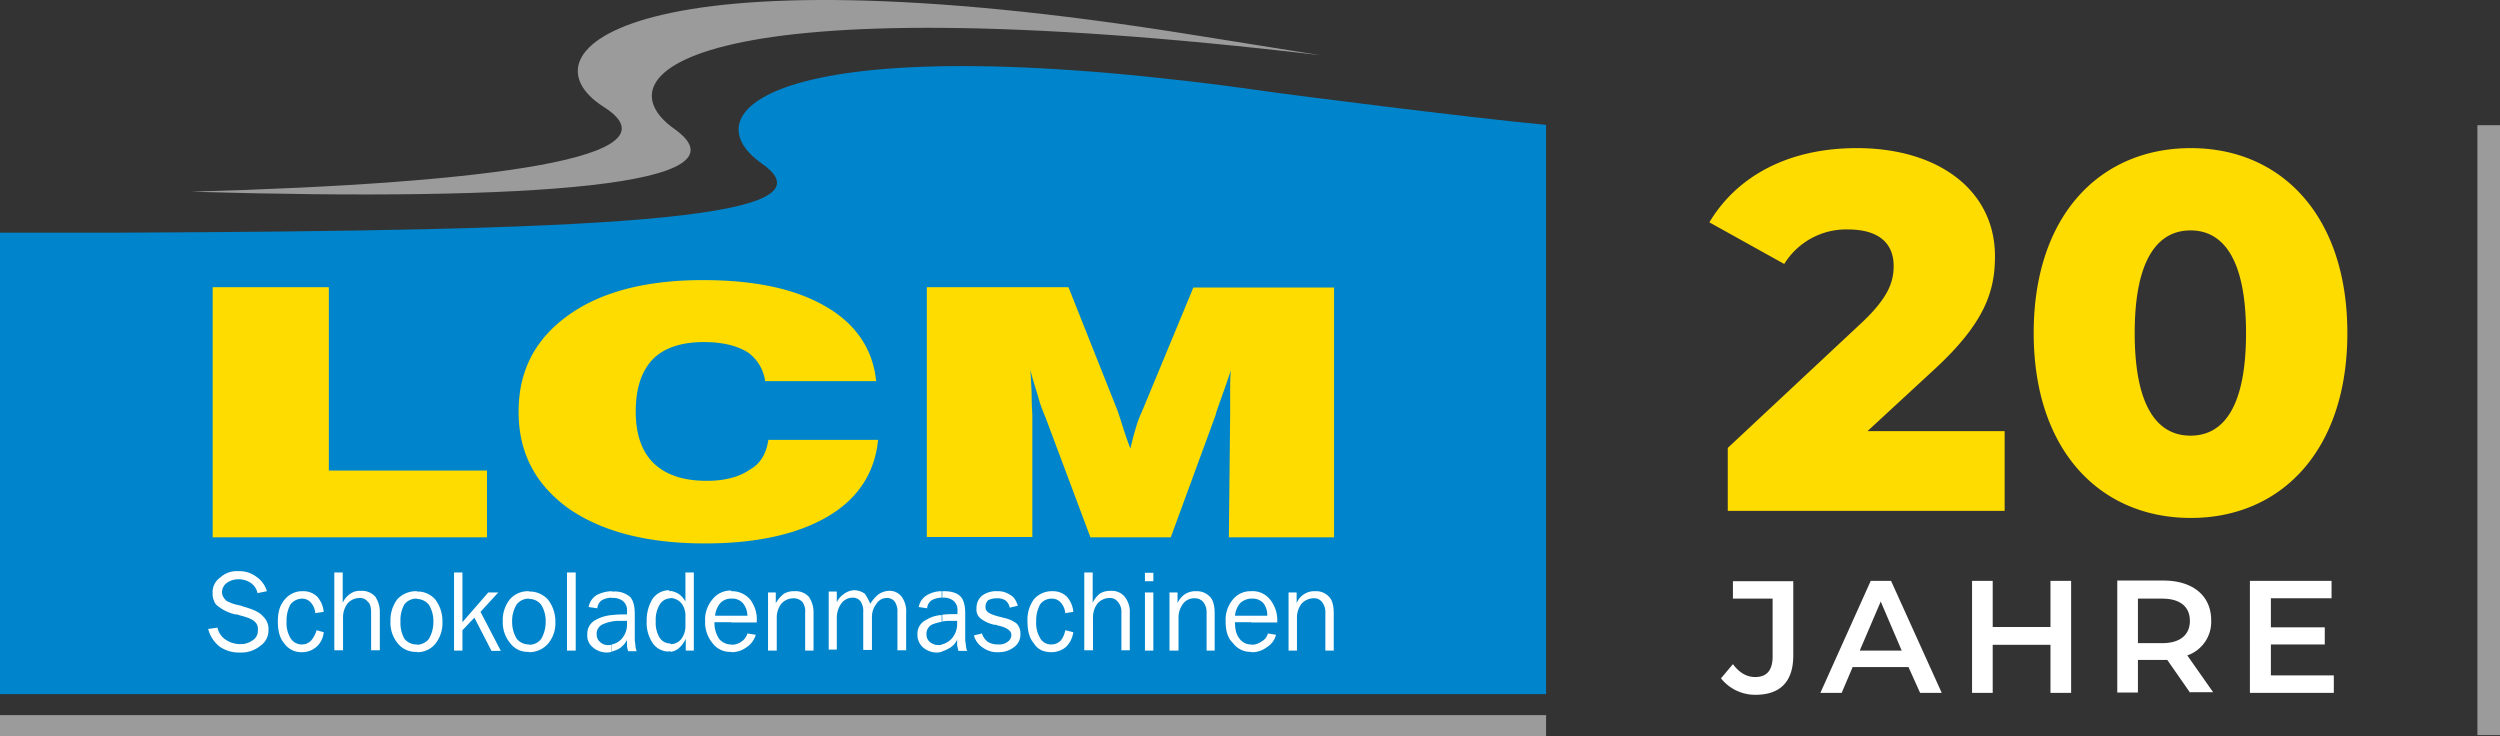 <svg xmlns="http://www.w3.org/2000/svg" viewBox="0 0 774.7 228.1"><rect x="0" y="0" width="774.7" height="228.1" fill="#333333" stroke="none"/><defs><style>.cls-5{fill:#9c9b9b}</style></defs><g id="Ebene_2" data-name="Ebene 2"><g id="Ebene_1-2" data-name="Ebene 1"><path d="M479.1 215.1V38.7c-26.2-2.5-79.6-9.4-83.8-10-152.5-22-183 5.3-159.2 22C261.8 68.6 180 71.5 36.7 72.1H0v143z" fill-rule="evenodd" fill="#0085cc"/><path d="M65.9 166.4V89h36v56.8h49v20.7h-85zm172.2-30.1h34c-1 10.2-6.2 18.2-15.5 23.7s-22.1 8.4-38.1 8.4c-18 0-32.1-3.7-42.4-10.9-10.2-7.4-15.4-17.2-15.4-29.9s5.1-22.5 15.4-29.9c10-7.2 24-10.9 41.6-10.9 16.2 0 28.8 2.7 38.2 8.2 9.2 5.3 14.6 13.1 15.6 23.1h-34.4a13 13 0 00-5.5-9c-3.3-2-7.8-3.1-13.5-3.1-7 0-12.3 1.8-15.8 5.3-3.5 3.7-5.3 9-5.3 16.2 0 7 1.8 12.3 5.5 16 3.9 3.7 9.2 5.5 16.6 5.5 5.5 0 10-1.2 13.3-3.5 3.3-1.8 5.1-5.1 5.7-9.2zm81.7 30.1h-32.6V89h43.9l15.3 38.5c.2.6.6 1.8 1.2 3.7s1.4 4.5 2.7 7.8c.6-2.7 1.2-4.9 1.8-6.8a29.05 29.05 0 011.7-4.5l16-38.6h43.6v77.4h-32.6l.4-38.1v-6.8c0-2.2 0-4.5.2-6.9-1.2 4-2.9 8.3-4.5 13.1l-.2.8-13.9 37.9h-24.9L324 129.4a52.94 52.94 0 01-2.1-5.7c-.6-2.3-1.6-5.1-2.6-9 .2 3.4.4 6.3.4 8.6 0 2.5.2 4.3.2 5.7v37.4z" fill="#ffdc00" fill-rule="evenodd"/><path d="M387.7 202.1v-2.3h.3a5.34 5.34 0 002.9-1 3.94 3.94 0 002-2.5l2.5.4a6.21 6.21 0 01-2.9 3.9 7.44 7.44 0 01-4.8 1.5zm0-9.3v-2h5a6.05 6.05 0 00-1.2-3.9 4.46 4.46 0 00-3.5-1.4h-.3v-2.3h.1a6.83 6.83 0 015.7 2.5 10.12 10.12 0 012.3 6.8v.4h-8.1zm11.6 8.8v-18h2.5v3.3a5.91 5.91 0 015.8-3.7 5.37 5.37 0 014.3 1.8c1 1 1.4 2.9 1.4 5.1v11.5h-2.6v-11.7a5 5 0 00-1-3.3 3 3 0 00-2.7-1.2 5.12 5.12 0 00-3.7 1.7 7.1 7.1 0 00-1.4 4.5v10zm-11.6-18.4v2.3a5.22 5.22 0 00-3.4 1.4 7 7 0 00-1.6 3.9h5v2h-5c0 2.3.4 3.9 1.4 5.1a4.28 4.28 0 003.6 1.8v2.3a6.65 6.65 0 01-5.6-2.7c-1.7-1.6-2.3-3.9-2.3-6.8a9.81 9.81 0 012.3-6.8 7.05 7.05 0 015.6-2.5zm-95.9 18.7v-2.2a5.89 5.89 0 003.1-1.8 6.73 6.73 0 001.7-4.5v-1h-2a10.57 10.57 0 00-2.6.2v-2.1a28.51 28.51 0 013.1-.2h1.6v-1a3.72 3.72 0 00-1.2-3.1 4.8 4.8 0 00-3.3-1h-.2v-2h.6c2.3 0 4.1.6 5.1 1.7s1.4 2.9 1.4 5.3v7.8c0 .8.2 1.4.2 2a5.93 5.93 0 00.4 1.7H297c-.2-.6-.2-1-.4-1.7v-1.8a5.65 5.65 0 01-2.7 2.8 9.49 9.49 0 01-2.1.9zm10-5l2.5-.6a5.08 5.08 0 001.8 2.6 5.87 5.87 0 003.2.8 4.18 4.18 0 002.9-.8 2.51 2.51 0 001.2-2.2c0-1.2-1.4-2.3-4.3-2.9a1.8 1.8 0 00-1-.2 10.77 10.77 0 01-4.3-2 3.59 3.59 0 01-1.2-3.1 4.92 4.92 0 011.7-3.9 7.3 7.3 0 014.7-1.4 6.65 6.65 0 014.1 1.2c1.2.6 1.8 1.8 2.3 3.3l-2.5.6a3.74 3.74 0 00-1.4-2.3 4.69 4.69 0 00-2.7-.6 5.54 5.54 0 00-2.6.6 2.82 2.82 0 00-.8 2.3c0 1.2 1.2 2 3.9 2.7.6.2 1.2.2 1.4.4a9.68 9.68 0 014.3 1.8 4.31 4.31 0 011.2 3.3 4.7 4.7 0 01-1.8 3.9 7.63 7.63 0 01-4.9 1.7 7.51 7.51 0 01-4.9-1.4 6.42 6.42 0 01-2.8-3.8zm28.3-6.9a5.57 5.57 0 00-1.4-3.3 3.7 3.7 0 00-2.9-1.2 4.36 4.36 0 00-3.5 1.8 10.4 10.4 0 00-1.2 5.3 8.93 8.93 0 001.2 5.1 3.76 3.76 0 003.5 2 4 4 0 002.9-1.2 6.77 6.77 0 001.4-3.2l2.5.6a8 8 0 01-2.2 4.5 6.93 6.93 0 01-4.5 1.7c-2.5 0-4.3-.8-5.5-2.7-1.4-1.6-2-3.9-2-6.8a10.68 10.68 0 012-6.9 7.36 7.36 0 015.9-2.5 6.13 6.13 0 014.3 1.7 8.15 8.15 0 012 4.7l-2.5.4zm5.9 11.6v-24.2h2.6v9.4a7.6 7.6 0 012.3-2.9 6 6 0 013.3-.8 5.11 5.11 0 014.3 1.8 7.4 7.4 0 011.6 5.1v11.5h-2.6v-11.7a4.52 4.52 0 00-1.1-3.3 3 3 0 00-2.6-1.2 5 5 0 00-3.7 1.7 7.1 7.1 0 00-1.4 4.5v10H336zm18.8 0v-18h2.6v18zm0-21.5v-2.6h2.6v2.6zm7.6 21.5v-18h2.5v3.3a6.48 6.48 0 012.5-2.9 6 6 0 013.3-.8 5.51 5.51 0 014.3 1.8c1 1 1.4 2.9 1.4 5.1v11.5h-2.5v-11.7a5 5 0 00-1-3.3 3.22 3.22 0 00-2.6-1.2 4.26 4.26 0 00-3.7 1.7 7.1 7.1 0 00-1.4 4.5v10zm-70.6-18.4v2a6.71 6.71 0 00-3.1.8 3.3 3.3 0 00-1.4 2.5l-2.6-.4a5.35 5.35 0 012.6-3.7 9 9 0 014.5-1.2zm0 7.4v2.1a13 13 0 00-2.9.8 3.15 3.15 0 00-1.8 3.1 2.93 2.93 0 001 2.3 4.06 4.06 0 002.7 1 3.4 3.4 0 001-.1v2.2a6.75 6.75 0 01-1.4.2 6.44 6.44 0 01-4.5-1.7 5.19 5.19 0 01-1.6-3.9 4.68 4.68 0 012.7-4.5 9.72 9.72 0 014.8-1.5zm-65.2 11.5v-2.3h.1a5.22 5.22 0 003.1-1 4.42 4.42 0 001.8-2.5l2.6.4a7 7 0 01-2.9 3.9 7.76 7.76 0 01-4.7 1.5zm0-9.3v-2h5a6.15 6.15 0 00-1.4-3.9 4.32 4.32 0 00-3.5-1.4h-.1v-2.3a7.47 7.47 0 015.8 2.5 10.06 10.06 0 012.1 6.8v.4h-7.9zm11.4 8.8v-18h2.4v3.3a10.48 10.48 0 012.5-2.9 6 6 0 013.3-.8 5.52 5.52 0 014.5 1.8 8.62 8.62 0 011.4 5.1v11.5h-2.6v-11.7a5 5 0 00-.8-3.3 3.7 3.7 0 00-2.9-1.2 5 5 0 00-3.7 1.7 7.1 7.1 0 00-1.4 4.5v10zm31.7-14.5a10.48 10.48 0 012.5-2.9 6.13 6.13 0 013.1-1.1 4.71 4.71 0 014.1 1.8 7.75 7.75 0 011.4 5.1v11.5h-2.7v-11.7a5.39 5.39 0 00-.8-3.3 2.91 2.91 0 00-2.5-1.2 3.72 3.72 0 00-3.2 1.8 6.54 6.54 0 00-1.4 4.3v10h-2.7v-11.7a5.39 5.39 0 00-.8-3.3 2.91 2.91 0 00-2.5-1.2 4.36 4.36 0 00-3.5 1.8 7.87 7.87 0 00-1.4 4.3v10h-2.5v-18h2.5v3.3a6.55 6.55 0 012.3-2.6 5.54 5.54 0 013.1-1.1 5.68 5.68 0 013.3 1.1 22.68 22.68 0 011.7 3.1zm-43.1-3.9v2.3a4.44 4.44 0 00-3.4 1.4 7 7 0 00-1.6 3.9h5v2h-5.2a8.85 8.85 0 001.4 5.1 4.65 4.65 0 003.8 1.8v2.3h-.1a6.7 6.7 0 01-5.7-2.7 10.12 10.12 0 01-2.3-6.8 9.81 9.81 0 012.3-6.8 7.1 7.1 0 015.7-2.7h.1zM207.8 202v-2.4h.1a4.17 4.17 0 003.3-1.7 6.65 6.65 0 001.2-4.1v-2.7a6.26 6.26 0 00-1.2-4.1 4.69 4.69 0 00-3.4-1.7v-2.2a7.8 7.8 0 012.3.8 7 7 0 012.3 2.5v-9h2.6v24.2h-2.5v-3.7a8.38 8.38 0 01-2.3 3.1 5.13 5.13 0 01-2.4 1zm0-18.8v2.2h-.1a4 4 0 00-3.3 2 9.16 9.16 0 00-1.2 5.1 8.93 8.93 0 001.2 5.1 3.93 3.93 0 003.4 1.8v2.4c-.3 0-.5.1-.7.1a6 6 0 01-4.9-2.7 11.22 11.22 0 01-1.8-6.8 12.55 12.55 0 011.8-6.8 6.27 6.27 0 015.1-2.7c.1.3.3.3.5.3zm-18.2 18.7v-2.2a5.54 5.54 0 003.1-1.8 6.67 6.67 0 001.6-4.5v-1h-2.2a10.14 10.14 0 00-2.5.2v-2a28.51 28.51 0 013.1-.2h1.6v-1a3.72 3.72 0 00-1.2-3.1 4.8 4.8 0 00-3.3-1h-.2v-2h.6a7.29 7.29 0 015.1 1.7c1 1.2 1.4 2.9 1.4 5.3v7.8c0 .8.2 1.4.2 2a5.93 5.93 0 00.4 1.7h-2.6a4.71 4.71 0 01-.4-1.7v-1.8a7.06 7.06 0 01-2.6 2.8 13.06 13.06 0 01-2.1.8zm0-18.7v2a6.71 6.71 0 00-3.1.8 3.3 3.3 0 00-1.4 2.5l-2.7-.4a5.55 5.55 0 012.5-3.7 10.84 10.84 0 014.7-1.2zm0 7.4v2a11 11 0 00-2.9.9 3.15 3.15 0 00-1.8 3.1 2.93 2.93 0 001 2.3 3.46 3.46 0 002.6 1 3.08 3.08 0 001-.1v2.2a6.75 6.75 0 01-1.4.2 6.62 6.62 0 01-4.5-1.7 4.56 4.56 0 01-1.6-3.9 4.76 4.76 0 012.6-4.5 12.26 12.26 0 015-1.5zm-25.7 11.5v-2.3a4.65 4.65 0 003.8-1.8 10.37 10.37 0 001.4-5.3 9.57 9.57 0 00-1.4-5.3 4.65 4.65 0 00-3.8-1.8v-2.3a7.69 7.69 0 015.9 2.5 11 11 0 012.3 6.9 9.81 9.81 0 01-2.3 6.8 7.76 7.76 0 01-5.9 2.6zm11.8-.5v-24.2h2.7v24.2zm-11.8-18.4v2.3h-.1a4.73 4.73 0 00-3.7 1.8 9.83 9.83 0 00-1.4 5.3 10.09 10.09 0 001.4 5.3 4.73 4.73 0 003.7 1.8h.1v2.3h-.1a6.7 6.7 0 01-5.7-2.7 10.12 10.12 0 01-2.3-6.8 10.26 10.26 0 012.3-6.9 7.54 7.54 0 015.8-2.4zm-34.7 18.9v-2.3a4.88 4.88 0 003.7-1.8 10.37 10.37 0 001.4-5.3 9.57 9.57 0 00-1.4-5.3 4.88 4.88 0 00-3.7-1.8v-2.3a7.23 7.23 0 015.7 2.5 11 11 0 012.2 6.9 10.27 10.27 0 01-2.2 6.8 7.17 7.17 0 01-5.7 2.6zm11.5-.5v-24.2h2.6v15.4l8-9.2h3.1l-5.5 6 6.3 12.1h-2.9l-5.3-10.3-3.7 3.9v6.3zm-76.2-6.7l2.9-.4a5.79 5.79 0 002.5 3.7 8 8 0 004.5 1.4 6.05 6.05 0 003.9-1.2 3.37 3.37 0 001.6-3.1 3 3 0 00-1-2.7c-.8-.8-2.5-1.4-4.9-2a1.5 1.5 0 00-1-.2 13.42 13.42 0 01-5.5-2.6 3 3 0 01-1.2-1.7 4.31 4.31 0 01-.4-2.2 5.44 5.44 0 012.3-4.9 7.5 7.5 0 015.7-2 8.6 8.6 0 015.5 1.7 8.12 8.12 0 013.3 4.5l-2.9.6a5 5 0 00-2-3.1 6.67 6.67 0 00-3.9-1.2 6.07 6.07 0 00-3.7 1.2 3.55 3.55 0 00-1.4 2.9 2.89 2.89 0 00.4 1.4 5.3 5.3 0 001 1.2 13.57 13.57 0 004.1 1.4 8.34 8.34 0 011.2.4c2.9.8 4.9 1.7 5.9 2.9a5.37 5.37 0 011.8 4.3 5.72 5.72 0 01-2.5 4.9 9.22 9.22 0 01-6.3 2.1 10.44 10.44 0 01-6.3-1.8 10.26 10.26 0 01-3.6-5.5zm64.7-11.7v2.3a4.7 4.7 0 00-3.9 1.8 9.91 9.91 0 00-1.2 5.3 10.15 10.15 0 001.2 5.3 4.7 4.7 0 003.9 1.8v2.3a7.13 7.13 0 01-6-2.7 10.09 10.09 0 01-2.2-6.8 10.75 10.75 0 012.2-6.9 8 8 0 016-2.4zM97.7 190a5.57 5.57 0 00-1.4-3.3 3.52 3.52 0 00-2.6-1.2 4.73 4.73 0 00-3.7 1.8 10.4 10.4 0 00-1.2 5.3 8.93 8.93 0 001.2 5.1 4 4 0 003.5 2 3.85 3.85 0 002.9-1.2 8.06 8.06 0 001.7-3.2l2.2.6a6.66 6.66 0 01-6.7 6.2 6.46 6.46 0 01-5.5-2.7c-1.4-1.6-2-3.9-2-6.8s.6-5.1 2.2-6.9a7 7 0 015.7-2.5 6.13 6.13 0 014.3 1.7 8.15 8.15 0 012 4.7l-2.6.4zm5.9 11.6v-24.2h2.6v9.4a6.48 6.48 0 012.5-2.9 4.94 4.94 0 013.1-.8 5.52 5.52 0 014.5 1.8 8.62 8.62 0 011.4 5.1v11.5H115v-11.7c0-1.4-.2-2.7-1-3.3a3 3 0 00-2.6-1.2 5 5 0 00-3.7 1.7 7.1 7.1 0 00-1.4 4.5v10h-2.7z" fill="#fff" fill-rule="evenodd"/><path d="M59.2 59.4c93.7-2.6 152.2-10.7 128-26.2C160 16.1 196-17.1 369 10.7c15 2.4 28.3 4.5 40.1 6.4-194-22.9-223.8 6-200.2 22.8 25 17.6-44.5 22.6-149.7 19.5z" fill="#9c9b9b" fill-rule="evenodd"/><path class="cls-5" d="M0 221.6h479.1v6.5H0z"/><path d="M621.2 133.6v24.7h-85.8v-19.5l41.3-38.6c8.8-8.2 10.1-13.2 10.1-17.8 0-7.1-4.7-11.3-14.2-11.3a22.54 22.54 0 00-19.7 10.7l-23.2-12.9c8.3-13.9 23.9-23 45.7-23 25.3 0 42.8 13.1 42.8 33.5 0 10.7-3 20.5-18.7 35l-20.8 19.2zm9-30.4c0-36.4 20.5-57.3 48.7-57.3 28 0 48.5 20.9 48.5 57.3s-20.5 57.3-48.5 57.3c-28.2 0-48.7-21-48.7-57.3zm65.8 0c0-23.1-7.2-31.8-17.2-31.8s-17.3 8.7-17.3 31.8 7.2 31.8 17.3 31.8 17.2-8.7 17.2-31.8z" fill="#ffdc00"/><path d="M533.3 210.2l3.7-4.4c1.9 2.6 4.2 4 6.9 4 3.6 0 5.4-2.1 5.4-6.4v-17.9H537v-5.4h18.7v23c0 8.2-4.1 12.2-11.7 12.2a13.48 13.48 0 01-10.7-5.1zm58.1-3.5h-17.3l-3.4 8h-6.6l15.6-34.7h6.3l15.7 34.7H595zm-2.1-5.1l-6.5-15.2-6.5 15.2zm52.5-21.6v34.7h-6.4v-14.9h-17.9v14.9h-6.4V180h6.4v14.3h17.9V180zm36.9 34.7l-7.1-10.2h-9.1v10.1h-6.4v-34.7h14.3c9.1 0 14.8 4.7 14.8 12.3a11 11 0 01-7.4 10.9l8 11.4h-7.1zm-8.7-29.2h-7.5v13.8h7.5c5.6 0 8.6-2.6 8.6-6.9s-2.9-6.9-8.6-6.9zm53.2 23.8v5.4h-26V180h25.3v5.4h-18.8v9h16.7v5.3h-16.7v9.6z" fill="#fff"/><path class="cls-5" d="M767.7 38.8h7v189h-7z"/></g></g></svg>